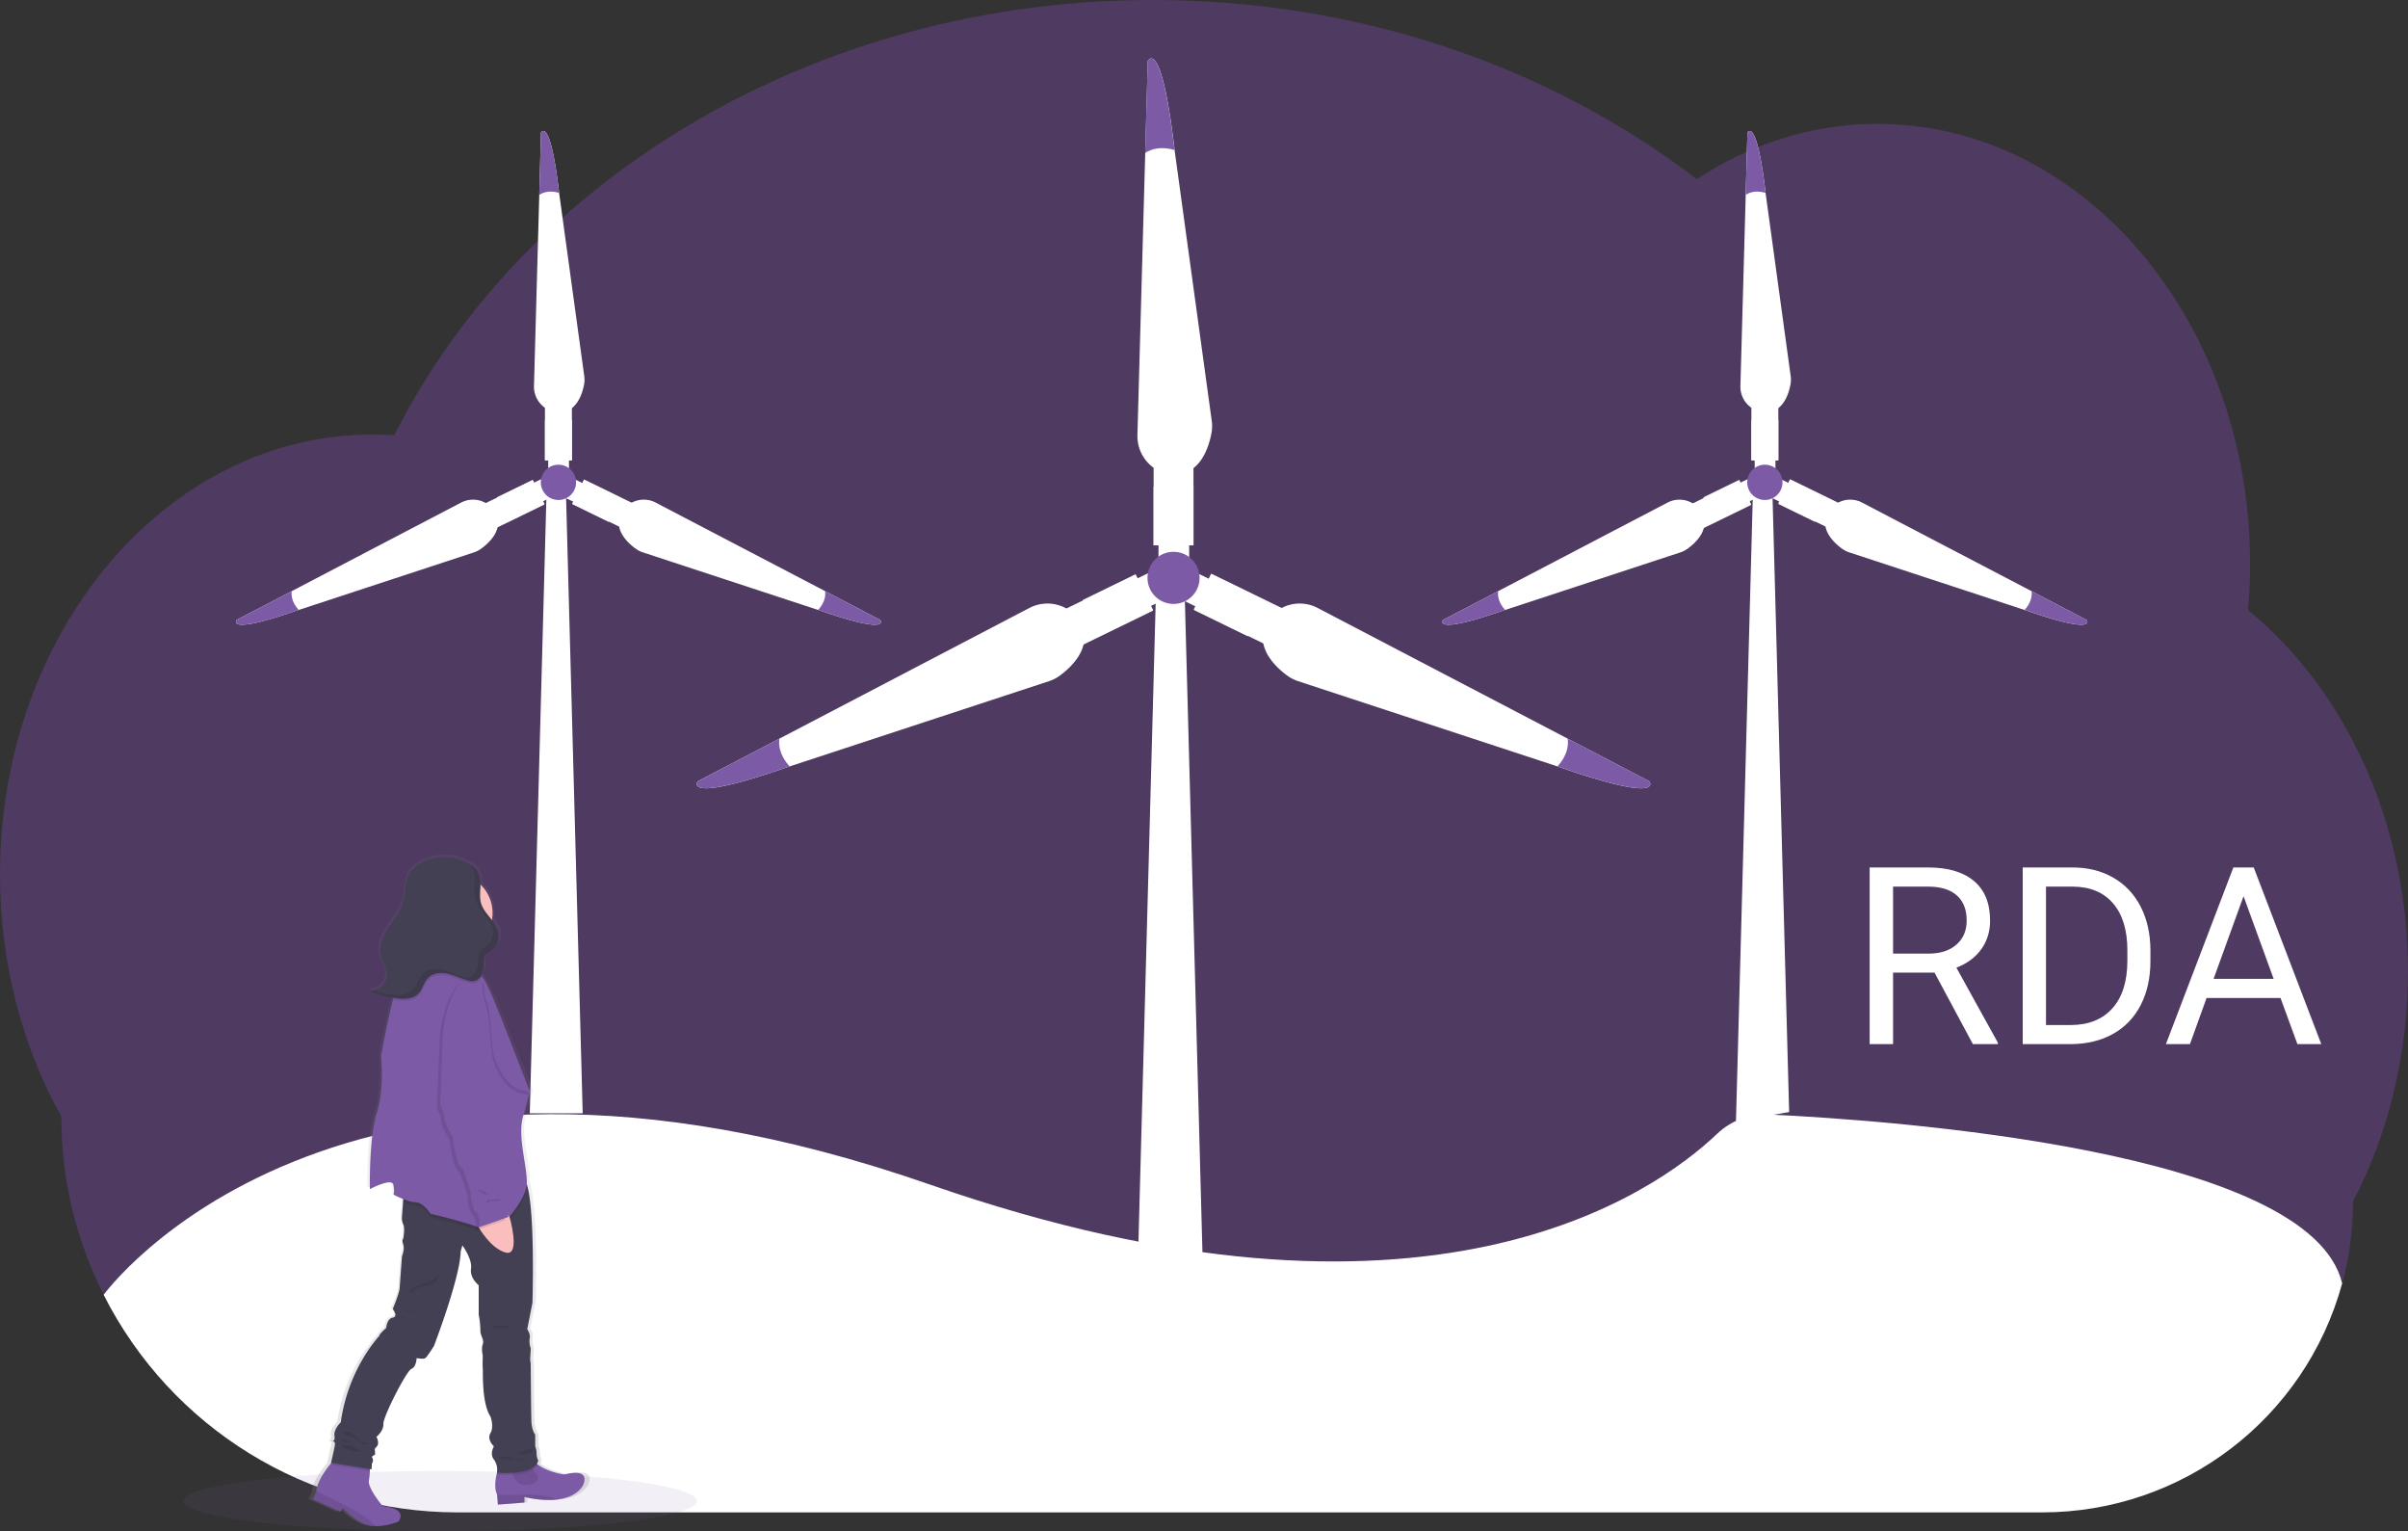 <?xml version="1.0" encoding="utf-8"?>
<svg viewBox="0 0 1144 727.23" xmlns="http://www.w3.org/2000/svg">
  <rect x="0" y="0" width="1144" height="727.23" fill="#333333" stroke="none"/>
  <defs>
    <linearGradient id="e9df2e8e-6999-41c4-9621-44bffc2f2623" x1="241.37" y1="811.22" x2="241.37" y2="492.1" gradientUnits="userSpaceOnUse">
      <stop offset="0" stop-color="gray" stop-opacity="0.25"/>
      <stop offset="0.54" stop-color="gray" stop-opacity="0.12"/>
      <stop offset="1" stop-color="gray" stop-opacity="0.1"/>
    </linearGradient>
  </defs>
  <path d="M 1144 461.33 C 1144.023 480.784 1141.724 500.171 1137.15 519.08 C 1132.832 536.971 1126.365 554.273 1117.89 570.61 C 1118.001 652.204 1051.834 718.38 970.24 718.28 L 217.17 718.28 C 146.196 718.238 81.275 678.289 49.25 614.95 C 35.983 588.697 29.094 559.685 29.14 530.27 C 10.72 497.27 0 457.8 0 415.36 C 0 299.93 79.24 206.36 177 206.36 C 180.46 206.36 183.9 206.49 187.31 206.72 C 248.65 84.93 387 0 547.74 0 C 646.56 0 736.89 32.08 806.09 85.08 C 831.53 68.37 860.82 58.83 891.99 58.83 C 989.74 58.83 1068.99 152.41 1068.99 267.83 C 1068.99 275.217 1068.657 282.503 1067.99 289.69 C 1113.94 327.45 1144 390.24 1144 461.33 Z" style="fill: rgb(90, 61, 117); opacity: 0.71;"/>
  <path d="M603.59,291.88c-1.18,6.48-5.17,20.16-18.06,19.82-9.84-.25-17.42-8.84-17.16-18.68l3.71-134,1.21-43.7s6.38-12.09,12.73,42.11l0,.2,17.64,128.52A18,18,0,0,1,603.59,291.88Z" transform="matrix(1, 0, 0, 1, -28, -86.39)" fill="#fff"/>
  <rect x="548.06" y="218.5" width="18.94" height="40.51" fill="#fff"/>
  <rect x="550.39" y="249.39" width="14.57" height="17.78" fill="#fff"/>
  <path d="M586.05,157.64c-6.63-1.93-11.14-.46-14,1.39l1.21-43.7s6.38-12.09,12.73,42.11Z" transform="matrix(1, 0, 0, 1, -28, -86.39)" fill="#7c5aa6"/>
  <path d="M595,317v28.4H576.06V317.56A25.6,25.6,0,0,1,595,317Z" transform="matrix(1, 0, 0, 1, -28, -86.39)" style="fill: rgb(255, 255, 255);"/>
  <path d="M639.59,407.29c-5.31-3.9-15.85-13.48-9.9-24.92,4.54-8.73,15.58-11.79,24.31-7.24l118.81,62.08,38.75,20.24s8.06,11-43.44-7l-.19-.06L644.68,409.89A18.28,18.28,0,0,1,639.59,407.29Z" transform="matrix(1, 0, 0, 1, -28, -86.39)" fill="#fff"/>
  <rect x="608.15" y="356.23" width="18.94" height="40.51" transform="matrix(0.438, -0.899, 0.899, 0.438, -19.51, 680.17)" fill="#fff"/>
  <rect x="592.72" y="359.16" width="14.57" height="17.78" transform="matrix(-0.438, 0.899, -0.899, -0.438, 1165.83, -96.27)" fill="#fff"/>
  <path d="M767.93,450.38c4.64-5.12,5.3-9.82,4.88-13.17l38.75,20.24s8.06,11-43.44-7Z" transform="matrix(1, 0, 0, 1, -28, -86.39)" fill="#7c5aa6"/>
  <path d="M620.79,388.56l-25.53-12.45,8.3-17,25,12.2A25.59,25.59,0,0,1,620.79,388.56Z" transform="matrix(1, 0, 0, 1, -28, -86.39)" style="fill: rgb(255, 255, 255);"/>
  <path d="M531.47,407.29c5.31-3.9,15.85-13.48,9.9-24.92-4.54-8.73-15.58-11.79-24.31-7.24L398.25,437.21,359.5,457.45s-8.06,11,43.44-7l.19-.06,123.25-40.49A18.28,18.28,0,0,0,531.47,407.29Z" transform="matrix(1, 0, 0, 1, -28, -86.39)" fill="#fff"/>
  <rect x="533.19" y="367.01" width="40.51" height="18.94" transform="matrix(0.899, -0.438, 0.438, 0.899, -137.03, 194.33)" fill="#fff"/>
  <rect x="563.77" y="359.16" width="14.57" height="17.78" transform="matrix(0.438, 0.899, -0.899, 0.438, 623.52, -392.94)" fill="#fff"/>
  <path d="M403.13,450.38c-4.64-5.12-5.3-9.82-4.88-13.17L359.5,457.45s-8.06,11,43.44-7Z" transform="matrix(1, 0, 0, 1, -28, -86.39)" fill="#7c5aa6"/>
  <path d="M550.27,388.56l25.53-12.45-8.3-17-25,12.2A25.59,25.59,0,0,0,550.27,388.56Z" transform="matrix(1, 0, 0, 1, -28, -86.39)" style="fill: rgb(255, 255, 255);"/>
  <polygon points="574.57 717.37 537.42 717.37 549.22 279.84 562.77 279.84 574.57 717.37" fill="#fff"/>
  <circle cx="557.53" cy="274.45" r="12.38" fill="#7c5aa6" style=""/>
  <path d="M878.67,268.82c-.79,4.38-3.49,13.63-12.21,13.4a12.19,12.19,0,0,1-11.62-12.63l2.52-90.66.81-29.56s4.32-8.18,8.62,28.49l0,.13,11.93,87A12.26,12.26,0,0,1,878.67,268.82Z" transform="matrix(1, 0, 0, 1, -28, -86.39)" style="fill: rgb(255, 255, 255);"/>
  <rect x="832.05" y="191.22" width="12.81" height="27.41" fill="#fff"/>
  <rect x="833.62" y="212.12" width="9.86" height="12.03" fill="#fff"/>
  <path d="M866.81,178c-4.49-1.3-7.54-.31-9.45.94l.81-29.56s4.32-8.18,8.62,28.49Z" transform="matrix(1, 0, 0, 1, -28, -86.39)" fill="#7c5aa6"/>
  <path d="M872.86,285.8V305H860.05V286.19A17.29,17.29,0,0,1,872.86,285.8Z" transform="matrix(1, 0, 0, 1, -28, -86.39)" style="fill: rgb(255, 255, 255);"/>
  <path d="M903,346.89c-3.59-2.63-10.73-9.11-6.7-16.85a12.18,12.18,0,0,1,16.45-4.9l80.38,42,26.21,13.69s5.46,7.47-29.38-4.74l-.13,0-83.39-27.39A12.33,12.33,0,0,1,903,346.89Z" transform="matrix(1, 0, 0, 1, -28, -86.39)" style="fill: rgb(255, 255, 255);"/>
  <rect x="881.76" y="312.35" width="12.81" height="27.41" transform="matrix(0.438, -0.899, 0.899, 0.438, 177.76, 895.01)" style="fill: rgb(255, 255, 255);"/>
  <rect x="871.32" y="314.33" width="9.86" height="12.03" transform="matrix(-0.438, 0.899, -0.899, -0.438, 1520.3, -413.17)" fill="#fff"/>
  <path d="M989.86,376.05c3.14-3.46,3.59-6.64,3.3-8.91l26.21,13.69s5.46,7.47-29.38-4.74Z" transform="matrix(1, 0, 0, 1, -28, -86.39)" fill="#7c5aa6"/>
  <path d="M890.31,334.23,873,325.8l5.61-11.51,16.93,8.25A17.35,17.35,0,0,1,890.31,334.23Z" transform="matrix(1, 0, 0, 1, -28, -86.39)" style="fill: rgb(255, 255, 255);"/>
  <path d="M829.88,346.89c3.59-2.63,10.73-9.11,6.7-16.85a12.18,12.18,0,0,0-16.45-4.9l-80.38,42-26.21,13.69s-5.46,7.47,29.38-4.74l.13,0,83.39-27.39A12.33,12.33,0,0,0,829.88,346.89Z" transform="matrix(1, 0, 0, 1, -28, -86.39)" fill="#fff"/>
  <rect x="831.05" y="319.65" width="27.41" height="12.81" transform="matrix(0.899, -0.438, 0.438, 0.899, -85.44, 316.93)" fill="#fff"/>
  <rect x="851.73" y="314.33" width="9.86" height="12.03" transform="matrix(0.438, 0.899, -0.899, 0.438, 741.05, -676.43)" fill="#fff"/>
  <path d="M743.05,376.05c-3.14-3.46-3.59-6.64-3.3-8.91l-26.21,13.69s-5.46,7.47,29.38-4.74Z" transform="matrix(1, 0, 0, 1, -28, -86.39)" fill="#7c5aa6"/>
  <path d="M842.6,334.23l17.27-8.43-5.61-11.51-16.93,8.25A17.35,17.35,0,0,0,842.6,334.23Z" transform="matrix(1, 0, 0, 1, -28, -86.39)" style="fill: rgb(255, 255, 255);"/>
  <polygon points="849.99 528.142 824.73 532.582 832.83 232.132 842 232.132 849.99 528.142" style="fill: rgb(255, 255, 255); paint-order: stroke;"/>
  <circle cx="838.46" cy="229.08" r="8.38" fill="#7c5aa6"/>
  <path d="M305.51,268.82c-.79,4.38-3.49,13.63-12.21,13.4a12.18,12.18,0,0,1-11.61-12.63l2.51-90.66.81-29.56s4.32-8.18,8.62,28.49l0,.13,11.94,87A12.56,12.56,0,0,1,305.51,268.82Z" transform="matrix(1, 0, 0, 1, -28, -86.39)" fill="#fff"/>
  <rect x="258.89" y="191.22" width="12.81" height="27.41" fill="#fff"/>
  <rect x="260.46" y="212.12" width="9.86" height="12.03" fill="#fff"/>
  <path d="M293.65,178c-4.48-1.3-7.54-.31-9.45.94l.81-29.56s4.32-8.18,8.62,28.49Z" transform="matrix(1, 0, 0, 1, -28, -86.39)" fill="#7c5aa6"/>
  <path d="M299.7,285.8V305H286.89V286.19A17.29,17.29,0,0,1,299.7,285.8Z" transform="matrix(1, 0, 0, 1, -28, -86.39)" style="fill: rgb(255, 255, 255);"/>
  <path d="M329.87,346.89c-3.59-2.63-10.72-9.11-6.69-16.85a12.17,12.17,0,0,1,16.44-4.9l80.38,42,26.22,13.69s5.45,7.47-29.39-4.74l-.13,0-83.38-27.39A12.39,12.39,0,0,1,329.87,346.89Z" transform="matrix(1, 0, 0, 1, -28, -86.39)" fill="#fff"/>
  <rect x="308.6" y="312.35" width="12.81" height="27.41" transform="matrix(0.438, -0.899, 0.899, 0.438, -144.14, 379.86)" fill="#fff"/>
  <rect x="298.16" y="314.33" width="9.86" height="12.03" transform="matrix(-0.438, 0.899, -0.899, -0.438, 695.88, 101.98)" fill="#fff"/>
  <path d="M416.7,376.05c3.14-3.46,3.59-6.64,3.3-8.91l26.22,13.69s5.45,7.47-29.39-4.74Z" transform="matrix(1, 0, 0, 1, -28, -86.39)" fill="#7c5aa6"/>
  <path d="M317.15,334.23l-17.27-8.43,5.62-11.51,16.92,8.25A17.31,17.31,0,0,1,317.15,334.23Z" transform="matrix(1, 0, 0, 1, -28, -86.39)" style="fill: rgb(255, 255, 255);"/>
  <path d="M256.72,346.89c3.6-2.63,10.73-9.11,6.7-16.85a12.18,12.18,0,0,0-16.45-4.9l-80.38,42-26.21,13.69s-5.46,7.47,29.38-4.74l.13,0,83.39-27.39A12.33,12.33,0,0,0,256.72,346.89Z" transform="matrix(1, 0, 0, 1, -28, -86.39)" fill="#fff"/>
  <rect x="257.89" y="319.65" width="27.41" height="12.81" transform="matrix(0.899, -0.438, 0.438, 0.899, -143.45, 65.67)" fill="#fff"/>
  <rect x="278.58" y="314.33" width="9.86" height="12.03" transform="matrix(0.438, 0.899, -0.899, 0.438, 419.15, -161.28)" fill="#fff"/>
  <path d="M169.89,376.05c-3.13-3.46-3.58-6.64-3.3-8.91l-26.21,13.69s-5.46,7.47,29.38-4.74Z" transform="matrix(1, 0, 0, 1, -28, -86.39)" fill="#7c5aa6"/>
  <path d="M269.44,334.23l17.27-8.43-5.61-11.51-16.93,8.25A17.4,17.4,0,0,0,269.44,334.23Z" transform="matrix(1, 0, 0, 1, -28, -86.39)" style="fill: rgb(255, 255, 255);"/>
  <polygon points="276.83 528.74 251.69 528.74 259.68 232.73 268.84 232.73 276.83 528.74" fill="#fff"/>
  <circle cx="265.3" cy="229.08" r="8.38" fill="#7c5aa6"/>
  <path d="M 1112.69 609.61 C 1095.1 673.782 1036.779 718.273 970.24 718.28 L 217.17 718.28 C 146.196 718.238 81.275 678.289 49.25 614.95 C 49.25 614.95 158.4 463.97 441.87 562.61 C 677.21 644.5 785.76 567.06 815.87 538.4 C 822.456 532.158 831.307 528.878 840.37 529.32 C 898.04 532.05 1097.81 546.03 1112.72 609.59 C 1112.72 609.59 1112.69 609.61 1112.69 609.61 Z" fill="#fff" style=""/>
  <ellipse cx="209.13" cy="712.91" rx="121.92" ry="14.31" fill="#7c5aa6" opacity="0.1"/>
  <path d="M298.16,786.53s-7.91-.93-13.06-4.77l-.39-.31a4.78,4.78,0,0,0,.67-1.53,7.7,7.7,0,0,1-.85-3.48,7.81,7.81,0,0,0-.68-3.3v-5.62s-1.71-1.82-1.88-6.45-.34-27.45-.34-27.45a10.73,10.73,0,0,1-.17-3.64c.17-2.64.17-3.63.17-3.63a10,10,0,0,1-.51-4.8c.51-2-1.2-4.3-1.2-4.3l2.56-12.56s1.42-43.39-2.71-56.47l0-.08s0-.11,0-.16c.35-8.44-4.77-22.49-1.87-32.24s3.24-11.91,3.24-11.91-12.78-32.08-16-39.68c-2.23-5.24-4.54-11-6.82-14.28q-.3-.43-.6-.81c-.11-.14-.22-.28-.33-.4a8.86,8.86,0,0,0,1.23-3.82c.18-2.36-.16-5.08,1.56-6.75a13.15,13.15,0,0,1,2.11-1.41,8.47,8.47,0,0,0,3.75-8.1c-.36-2.49-1.79-4.56-3.42-6.57A18.38,18.38,0,0,0,257,505.19h0c0-.31,0-.63,0-.94a10.53,10.53,0,0,0-2-6.39l.48.34c-.27-.24-.53-.47-.81-.7a5.65,5.65,0,0,0-1.34-1,25,25,0,0,0-26-1.35,14.51,14.51,0,0,0-5.07,4.51c-2.67,4.12-2,9.45-3.38,14.13-1.34,4.47-4.5,8.17-7.12,12.07s-4.81,8.52-3.82,13.08c.71,3.31,3.07,6.28,3,9.67a7.64,7.64,0,0,1-6.7,7.08l-.09,0a6.87,6.87,0,0,1-1,.08c3.18,2.19,7.13,3,11,3.51-.08.3-.16.6-.23.91C210.79,572,208,587,208,587s1.87,15.2-2.05,27.11-3.41,36.38-3.41,36.38,10.91-5.63,11.59-2,0,4.63,0,4.63,2.23,1.13,4.85,2.13l-.11,1.45-.48,6.5a7.25,7.25,0,0,0,.6,4c.94,1.82,0,6.78,0,6.78s-.8.5,0,2.82-.63,5.62-.63,5.62-1,12.4-1.13,15-3.41,10.09-3.41,10.09,2.9,3.63,0,4.13-3.24,5-3.24,5-3.41,2.81-3.41,3.8c0,0-15.34,15.55-18.92,41.17,0,0-3.58,3.31-3.07,6.45.29,1.78-.29,2.39-.85,2.59.63.08,1.32.49,1,2-.51,2.64-1.87,8.27-1.87,8.27l.24,0,0,0c-2.79,3.23-6.87,8.64-7.49,13.39q0,.3-.06.6l-1.54,3.47,13.47,6,1.19-1.82s6,6.78,12.79,8.26a17.2,17.2,0,0,0,3.57.39A31.52,31.52,0,0,0,216.69,809s4.94-6.11-7.85-7.27c0,0-7.49-8.6-6.81-12.24a35.92,35.92,0,0,0,.47-4.63q0-.51,0-1l.87.13.16-2.77a2.37,2.37,0,0,0,.51-1.66c0-1.15-1-1.32,0-2s1,0,1-1.65-.68-1.16.85-2.81-.17-4.63-.17-4.63,3.58-2.65,3.41-6.12,11.42-25.46,13.8-26.29,2.56-5.13,2.56-5.13,3.24.66,4.26,0,4.26-5.78,4.26-5.78,13-32.74,13.13-45.14l.85-2.81s4.95,6.45,4.26,11.08,3.78,7.93,3.78,7.93v14.06a41,41,0,0,1,.82,7.44c-.17,2.31,2,4.63,1.18,6.61s0,5.46,0,5.46-.18,4.63,0,5.95-.67,16.53,3.77,23.15c0,0,1.87,4.79,0,7.93s1.7,6.29,1.7,6.29-2.21,3.63,0,6.28a8.13,8.13,0,0,1,1.59,5.86c-.89,3.36-1.55,7.77-.06,10.84v.07l.4,4.72,13.06-1v-2.64s8.92,2.37,17.23,1.08c4.48-.69,8.78-2.45,11.41-6.21C307.2,792.15,312.48,783.06,298.16,786.53Z" transform="matrix(1, 0, 0, 1, -28, -86.39)" fill="url(#e9df2e8e-6999-41c4-9621-44bffc2f2623)"/>
  <path d="M304.78,792.23c-2.54,3.75-6.69,5.5-11,6.19-8,1.28-16.63-1.08-16.63-1.08V800l-12.61,1-.39-4.7v-.08c-1.46-3.1-.79-7.58.09-10.95a39.8,39.8,0,0,1,1.56-4.68s10.86-9.22,14.48-2.3a11.21,11.21,0,0,0,3.19,3.64c5,3.82,12.61,4.75,12.61,4.75C309.88,783.18,304.78,792.23,304.78,792.23Z" transform="matrix(1, 0, 0, 1, -28, -86.39)" style="fill: rgb(124, 90, 166);"/>
  <path d="M271.2,783.18s0,8.56,6.25,8.4,7.09-3.41,5.11-5.61a27,27,0,0,1-3.46-5.09Z" transform="matrix(1, 0, 0, 1, -28, -86.39)" opacity="0.1"/>
  <path d="M217.38,809a29.7,29.7,0,0,1-10.71,2.2,16.8,16.8,0,0,1-3.45-.38c-6.58-1.49-12.34-8.24-12.34-8.24l-1.15,1.82-13-5.93L178.2,795l.06-.59c.6-4.73,4.54-10.12,7.24-13.34,1.47-1.75,2.58-2.85,2.58-2.85l15.64,2.3s.06,2,0,4.44a35.45,35.45,0,0,1-.46,4.61c-.65,3.62,6.58,12.18,6.58,12.18C222.15,802.93,217.38,809,217.38,809Z" transform="matrix(1, 0, 0, 1, -28, -86.39)" style="fill: rgb(124, 90, 166);"/>
  <path d="M186.1,770.78a1.64,1.64,0,0,1-.82.06A2.42,2.42,0,0,1,186.1,770.78Z" transform="matrix(1, 0, 0, 1, -28, -86.39)" fill="#444053"/>
  <path d="M203.72,780.55s.06,2,0,4.44l-18.4-3s.09-.35.22-.93c1.47-1.75,2.58-2.85,2.58-2.85Z" transform="matrix(1, 0, 0, 1, -28, -86.39)" opacity="0.1"/>
  <path d="M283.44,781.89c-2.78,6.43-19.32,4.91-19.32,4.91a7.9,7.9,0,0,0,.09-1.57,39.8,39.8,0,0,1,1.56-4.68s10.86-9.22,14.48-2.3A11.21,11.21,0,0,0,283.44,781.89Z" transform="matrix(1, 0, 0, 1, -28, -86.39)" opacity="0.1"/>
  <path d="M283.71,780.06c-1.64,7.4-19.59,5.76-19.59,5.76a8.51,8.51,0,0,0-1.48-6.26c-2.14-2.63,0-6.25,0-6.25s-3.46-3.13-1.64-6.26,0-7.9,0-7.9c-4.29-6.58-3.46-21.73-3.64-23s0-5.92,0-5.92-.81-3.46,0-5.44-1.3-4.28-1.14-6.58a42.58,42.58,0,0,0-.79-7.41v-14s-4.31-3.29-3.65-7.9-4.12-11-4.12-11l-.82,2.8c-.16,12.34-12.67,44.93-12.67,44.93s-3.13,5.11-4.12,5.77-4.11,0-4.11,0-.17,4.28-2.47,5.1-13.5,22.71-13.33,26.17-3.3,6.09-3.3,6.09,1.65,3,.17,4.61-.83,1.15-.83,2.8,0,1-1,1.64,0,.83,0,2a2.34,2.34,0,0,1-.5,1.64l-.15,2.77-19.27-3.09s1.32-5.6,1.81-8.24c.29-1.54-.38-1.95-1-2,.55-.2,1.11-.81.83-2.57-.5-3.13,3-6.42,3-6.42,3.46-25.52,18.27-41,18.27-41,0-1,3.29-3.78,3.29-3.78s.33-4.45,3.13-4.94,0-4.12,0-4.12,3.13-7.4,3.29-10,1.09-15,1.09-15,1.38-3.29.61-5.59,0-2.8,0-2.8.93-4.94,0-6.75a7.4,7.4,0,0,1-.58-3.95l.47-6.48.68-9.65S271.36,639,277,646.07a9,9,0,0,1,1.33,2.88c4,13,2.62,56.21,2.62,56.21l-2.47,12.51s1.65,2.31,1.16,4.28a10.17,10.17,0,0,0,.49,4.78s0,1-.17,3.62a11,11,0,0,0,.17,3.62s.16,22.71.33,27.32,1.81,6.42,1.81,6.42v5.6a8.09,8.09,0,0,1,.65,3.29A7.75,7.75,0,0,0,283.71,780.06Z" transform="matrix(1, 0, 0, 1, -28, -86.39)" fill="#444053"/>
  <path d="M206.67,811.22a16.8,16.8,0,0,1-3.45-.38c-6.58-1.49-12.34-8.24-12.34-8.24l-1.15,1.82-13-5.93L178.2,795l.06-.59,13.44,6.85S202.43,806.4,206.67,811.22Z" transform="matrix(1, 0, 0, 1, -28, -86.39)" opacity="0.1"/>
  <path d="M293.76,798.42c-8,1.28-16.63-1.08-16.63-1.08V800l-12.61,1-.39-4.7c4,.07,10.43.14,13.23-.08A61.41,61.41,0,0,1,293.76,798.42Z" transform="matrix(1, 0, 0, 1, -28, -86.39)" opacity="0.1"/>
  <path d="M192.54,766.54a4.52,4.52,0,0,1,1.94.25,13.52,13.52,0,0,1,1.84,1.32,7.6,7.6,0,0,1,1.22.81c.48.47.68,1.17,1.16,1.64.88.87,2.33.67,3.5,1.09.13,0,.27.11.29.24s-.09.24-.2.32a1.92,1.92,0,0,1-1.9,0,7.64,7.64,0,0,1-1.59-1.2,10.75,10.75,0,0,0-3.09-1.92c-1.55-.61-4.25-.78-5.23-2.3C190.94,766.44,191.94,766.55,192.54,766.54Z" transform="matrix(1, 0, 0, 1, -28, -86.39)" opacity="0.1"/>
  <path d="M191.22,770a4.72,4.72,0,0,1,1,.41l1.69.85a6.26,6.26,0,0,1-3.45-.77,9.93,9.93,0,0,1-1.09-.52A5.58,5.58,0,0,1,191.22,770Z" transform="matrix(1, 0, 0, 1, -28, -86.39)" opacity="0.1"/>
  <path d="M193.45,772.88a4.5,4.5,0,0,1,1.1.09,5.47,5.47,0,0,1,1.74,1,6.8,6.8,0,0,0,4.36,1.51,1.9,1.9,0,0,1-1,.17h-3.54a4.7,4.7,0,0,1-2.64-.61c-.6-.29-3.08-1-3.1-1.83S192.85,772.88,193.45,772.88Z" transform="matrix(1, 0, 0, 1, -28, -86.39)" opacity="0.1"/>
  <path d="M274,777.08a19.71,19.71,0,0,0,3.26.09,6.23,6.23,0,0,0,3.22-1c.95-.73.75-1.48-.46-1.53a8.63,8.63,0,0,0-3.25.8,9.86,9.86,0,0,0-1.52.77C275,776.32,274.18,777.09,274,777.08Z" transform="matrix(1, 0, 0, 1, -28, -86.39)" opacity="0.1"/>
  <path d="M277.94,778.88c-.1.4-.52.62-.9.77a10.32,10.32,0,0,1-2.9.64c-.25,0-.95,0-.86-.39s1.13-.27,1.38-.3A25,25,0,0,0,277.94,778.88Z" transform="matrix(1, 0, 0, 1, -28, -86.39)" opacity="0.1"/>
  <path d="M268.06,778.23a6.69,6.69,0,0,1,4,.79.2.2,0,0,1,.08.1.1.1,0,0,1,0,.09,1.37,1.37,0,0,1-1.34.72,6.26,6.26,0,0,1-1.56-.39,8.08,8.08,0,0,0-2.58-.39,6.51,6.51,0,0,1-1.17,0c-1.16-.2-.78-.67.11-.77A23.49,23.49,0,0,1,268.06,778.23Z" transform="matrix(1, 0, 0, 1, -28, -86.39)" opacity="0.1"/>
  <path d="M222.84,713.55a10.18,10.18,0,0,0-5.62-1.84A8,8,0,0,1,222.84,713.55Z" transform="matrix(1, 0, 0, 1, -28, -86.39)" opacity="0.1"/>
  <path d="M221.3,706.91a8.11,8.11,0,0,1,4.2,1.2l-1.52-.42a14.34,14.34,0,0,0-2.81-.59c-.55-.05-1.1,0-1.65-.06s-1.25-.16-1.87-.18C218.86,706.92,220.08,706.85,221.3,706.91Z" transform="matrix(1, 0, 0, 1, -28, -86.39)" opacity="0.1"/>
  <path d="M226.25,710.07c.46.09,1,.29,1.1.76,0-.28-3.26-1.2-3.66-1.33-.67-.24-2.82-1.18-3.31-.53C222.27,709.48,224.31,709.67,226.25,710.07Z" transform="matrix(1, 0, 0, 1, -28, -86.39)" opacity="0.1"/>
  <path d="M230.83,695.45a13.79,13.79,0,0,0,5.67-3.64,4.5,4.5,0,0,1-2.09,3.7,11.78,11.78,0,0,1-4.13,1.54,18.2,18.2,0,0,0-4.24,1.27c-.65.33-2.68,2.25-3.32,2.15-.81-.12.48-1.4.78-1.63C225.64,697.17,228.35,696.43,230.83,695.45Z" transform="matrix(1, 0, 0, 1, -28, -86.39)" opacity="0.1"/>
  <path d="M271.16,716.8c-.7-.24-9.2,1.41-8.68-.24.32-1,3.08-.64,3.77-.61A17.45,17.45,0,0,1,271.16,716.8Z" transform="matrix(1, 0, 0, 1, -28, -86.39)" opacity="0.1"/>
  <path d="M262,520a18.76,18.76,0,1,1-5.66-13.43A18.62,18.62,0,0,1,262,520Z" transform="matrix(1, 0, 0, 1, -28, -86.39)" fill="#fbbebe"/>
  <path d="M252.93,527.73s-6.09,17.78-2.63,21.4-24.86,5.76-24.86,5.76,11.85-21.23,10.7-26.5S252.93,527.73,252.93,527.73Z" transform="matrix(1, 0, 0, 1, -28, -86.39)" fill="none" stroke="#7c5aa6" stroke-miterlimit="10"/>
  <path d="M278.29,649c0,.43,0,.84,0,1.24-.33,8.4-15.31,25.35-18.77,22.55s-27-8.4-27-8.4-3.46-5.43-7.08-5.43a18.51,18.51,0,0,1-5.95-1.54l.68-9.65S271.36,639,277,646.07A9,9,0,0,1,278.29,649Z" transform="matrix(1, 0, 0, 1, -28, -86.39)" opacity="0.1"/>
  <path d="M278.28,648.71c-.17,4.21-4,10.56-8.23,15.5s-8.81,8.44-10.54,7a16.62,16.62,0,0,0-4.08-1.93c-7.79-2.87-22.91-6.47-22.91-6.47s-3.46-5.43-7.08-5.43-10.53-3.62-10.53-3.62.66-1,0-4.61-11.19,2-11.19,2-.5-24.36,3.29-36.22,2-27,2-27,2.71-14.92,5.65-26.71c1.77-7.07,3.63-13,5.05-13.94,3.79-2.47,23.54,0,23.54,0s8.23.16,11.36,1a5,5,0,0,1,2.37,1.93c.19.26.39.53.58.82,2.2,3.3,4.44,9,6.59,14.21,3.13,7.57,15.48,39.5,15.48,39.5s-.33,2.14-3.13,11.85S278.61,640.32,278.28,648.71Z" transform="matrix(1, 0, 0, 1, -28, -86.39)" style="fill: rgb(124, 90, 166);"/>
  <path d="M264.12,658.42l5.93,5.78s5.43,18.74-1.65,17.1-13-12-13-12Z" transform="matrix(1, 0, 0, 1, -28, -86.39)" fill="#fbbebe"/>
  <path d="M279.1,606.24c-14-.16-17.61-19.75-17.61-19.75s-1-19.42-2.8-23c-1-2-1.45-6.92-1.65-10.92,2.2,3.3,4.43,9,6.59,14.21C266.76,574.31,279.1,606.24,279.1,606.24Z" transform="matrix(1, 0, 0, 1, -28, -86.39)" opacity="0.1"/>
  <path d="M279.6,604.76C265.6,604.6,262,585,262,585s-1-19.42-2.8-23c-1-2-1.45-6.92-1.65-10.92,2.2,3.3,4.44,9,6.59,14.21C267.25,572.83,279.6,604.76,279.6,604.76Z" transform="matrix(1, 0, 0, 1, -28, -86.39)" style="fill: rgb(124, 90, 166);"/>
  <path d="M254.54,556.44s-4.12-11.19-10.87,0-6.91,25.35-6.91,25.35l-1.15,30.94s2.14,4.12,2.06,6.42,4,8.89,4,8.89,1,13,4.77,15.14l3.62,10.7s.17,7.08,2.64,9.88,1.17,7.12,1.17,7.12l14.63-5.12s-1.65.59,0-3.83-1-10.19-1-10.19-9.38-20.41-10.53-23.37-2.8-6.42-2.14-9.88.13-40.16,1-45.75S254.54,556.44,254.54,556.44Z" transform="matrix(1, 0, 0, 1, -28, -86.39)" opacity="0.1"/>
  <path d="M256.06,554.89s-4.12-11.19-10.87,0-6.91,25.35-6.91,25.35l-1.15,30.94s2.14,4.12,2.06,6.42,4,8.89,4,8.89,1,13,4.77,15.14l3.62,10.7s.17,7.08,2.64,9.88,1.18,7.12,1.18,7.12l14.62-5.13s-1.65.6,0-3.82-1-10.19-1-10.19-9.38-20.41-10.53-23.37-2.8-6.42-2.14-9.88.14-40.16,1-45.76S256.06,554.89,256.06,554.89Z" transform="matrix(1, 0, 0, 1, -28, -86.39)" style="fill: rgb(124, 90, 166);"/>
  <path d="M256.34,651.68a5.53,5.53,0,0,1,1.79.53c.45.24.84.59,1.28.84a3.57,3.57,0,0,0,1.69.46c-.66,0-1.32.07-2,.08a3.5,3.5,0,0,1-1.21-.15,4.92,4.92,0,0,1-1-.67,5.39,5.39,0,0,0-1.31-.72c-.35-.15-.73-.2-.88-.56A10.17,10.17,0,0,1,256.34,651.68Z" transform="matrix(1, 0, 0, 1, -28, -86.39)" opacity="0.1"/>
  <path d="M261.91,656.1c.62,0,1.24-.14,1.87-.18a15.39,15.39,0,0,1,2.71.14,7.63,7.63,0,0,1-4.28.76,2.56,2.56,0,0,0-1.29,0c-.46.19-1.79,1.7-1.91.36S261.15,656.13,261.91,656.1Z" transform="matrix(1, 0, 0, 1, -28, -86.39)" opacity="0.1"/>
  <path d="M254.34,500.25,252,498.51a4.5,4.5,0,0,1,.74.33,5.46,5.46,0,0,1,1.34,1.05c.26.22.52.46.77.69Z" transform="matrix(1, 0, 0, 1, -28, -86.39)" opacity="0.1"/>
  <path d="M257,550.23a5.82,5.82,0,0,1-2,2.44,4.1,4.1,0,0,1-1.76.68,6.88,6.88,0,0,1-2.66-.28,32.84,32.84,0,0,1-3.23-1,53.35,53.35,0,0,0-6.35-2.16c-3.29-.75-7.12-.48-9.48,1.92-2.07,2.11-2.58,5.39-4.65,7.5-2.77,2.82-7.31,2.65-11.24,2.1l-.92-.13c1.77-7.07,3.63-13,5.05-13.94,3.79-2.47,23.54,0,23.54,0s8.23.16,11.36,1A5,5,0,0,1,257,550.23Z" transform="matrix(1, 0, 0, 1, -28, -86.39)" opacity="0.1"/>
  <path d="M224.46,520a18.76,18.76,0,0,1,31.86-13.43v0c.06,3.27-.65,6.62.27,9.77.85,2.93,3,5.29,4.94,7.73A18.76,18.76,0,0,1,224.46,520Z" transform="matrix(1, 0, 0, 1, -28, -86.39)" opacity="0.1"/>
  <path d="M254.8,499.6a23.42,23.42,0,0,0-27.21-3.06,14.09,14.09,0,0,0-4.9,4.49c-2.58,4.11-1.92,9.41-3.27,14.07-1.28,4.45-4.34,8.13-6.87,12s-4.64,8.49-3.69,13c.69,3.3,3,6.26,2.92,9.63a7.47,7.47,0,0,1-7.23,7.1c3.18,2.25,7.15,3,11,3.55s8.46.72,11.24-2.11c2.07-2.1,2.58-5.39,4.65-7.49,2.36-2.41,6.19-2.68,9.48-1.92s6.32,2.35,9.58,3.2a7.07,7.07,0,0,0,2.66.27c2.81-.38,4.44-3.5,4.66-6.32.18-2.35-.16-5.06,1.51-6.72a12.74,12.74,0,0,1,2-1.41,8.51,8.51,0,0,0,3.61-8.06c-.77-5.58-6.81-9.06-8.39-14.47-.92-3.14-.21-6.49-.27-9.76s-1.29-7-4.37-8.1" transform="matrix(1, 0, 0, 1, -28, -86.39)" fill="#444053"/>
  <path d="M264.68,529.85c-.78-5.58-6.82-9.06-8.4-14.47-.92-3.14-.21-6.49-.26-9.76a10.72,10.72,0,0,0-2-6.36l.46.34q-.37-.36-.78-.69a5.28,5.28,0,0,0-1.29-1c-.28-.21-.57-.4-.85-.59l.45.41-.46-.34a10.7,10.7,0,0,1,2,6.36c0,3.26-.66,6.62.26,9.76,1.58,5.41,7.62,8.89,8.4,14.47a8.53,8.53,0,0,1-3.62,8.06,12.55,12.55,0,0,0-2,1.41c-1.66,1.66-1.33,4.37-1.51,6.72-.22,2.82-1.85,5.94-4.65,6.32a7.12,7.12,0,0,1-2.67-.27c-3.26-.85-6.29-2.45-9.58-3.2s-7.11-.49-9.48,1.92c-2.07,2.1-2.58,5.38-4.65,7.49-2.77,2.83-7.31,2.65-11.23,2.11a34.47,34.47,0,0,1-7.56-1.74,6.37,6.37,0,0,1-1,.08c3.18,2.25,7.15,3,11,3.55s8.46.72,11.23-2.11c2.07-2.1,2.58-5.39,4.65-7.49,2.37-2.41,6.2-2.68,9.48-1.92s6.32,2.35,9.58,3.2a7.12,7.12,0,0,0,2.67.27c2.8-.38,4.43-3.5,4.65-6.32.18-2.35-.15-5.06,1.51-6.72a13.21,13.21,0,0,1,2-1.41A8.52,8.52,0,0,0,264.68,529.85Z" transform="matrix(1, 0, 0, 1, -28, -86.39)" opacity="0.1"/>
  <path d="M 937.276 495.88 L 919.066 461.94 L 899.366 461.94 L 899.366 495.88 L 888.246 495.88 L 888.246 411.99 L 916.016 411.99 C 925.469 411.99 932.739 414.14 937.826 418.44 C 942.913 422.747 945.456 429.01 945.456 437.23 C 945.456 442.45 944.046 447 941.226 450.88 C 938.399 454.76 934.473 457.66 929.446 459.58 L 949.146 495.19 L 949.146 495.88 L 937.276 495.88 Z M 899.366 421.09 L 899.366 452.9 L 916.366 452.9 C 921.859 452.9 926.226 451.477 929.466 448.63 C 932.713 445.79 934.336 441.99 934.336 437.23 C 934.336 432.043 932.793 428.067 929.706 425.3 C 926.613 422.533 922.146 421.13 916.306 421.09 L 899.366 421.09 ZM 984.177 495.88 L 960.957 495.88 L 960.957 411.99 L 984.637 411.99 C 991.937 411.99 998.39 413.603 1003.997 416.83 C 1009.604 420.057 1013.934 424.647 1016.987 430.6 C 1020.04 436.553 1021.587 443.39 1021.627 451.11 L 1021.627 456.47 C 1021.627 464.383 1020.1 471.317 1017.047 477.27 C 1013.994 483.223 1009.634 487.793 1003.967 490.98 C 998.3 494.167 991.704 495.8 984.177 495.88 Z M 984.927 421.09 L 972.017 421.09 L 972.017 486.83 L 983.657 486.83 C 992.184 486.83 998.82 484.18 1003.567 478.88 C 1008.307 473.58 1010.677 466.033 1010.677 456.24 L 1010.677 451.34 C 1010.677 441.813 1008.44 434.41 1003.967 429.13 C 999.494 423.85 993.147 421.17 984.927 421.09 ZM 1091.452 495.88 L 1083.442 473.99 L 1048.302 473.99 L 1040.402 495.88 L 1028.992 495.88 L 1061.032 411.99 L 1070.712 411.99 L 1102.802 495.88 L 1091.452 495.88 Z M 1065.872 425.64 L 1051.642 464.88 L 1080.162 464.88 L 1065.872 425.64 Z" transform="matrix(1, 0, 0, 1, 0, 0)" style="fill: rgb(255, 255, 255); white-space: pre;"/>
</svg>